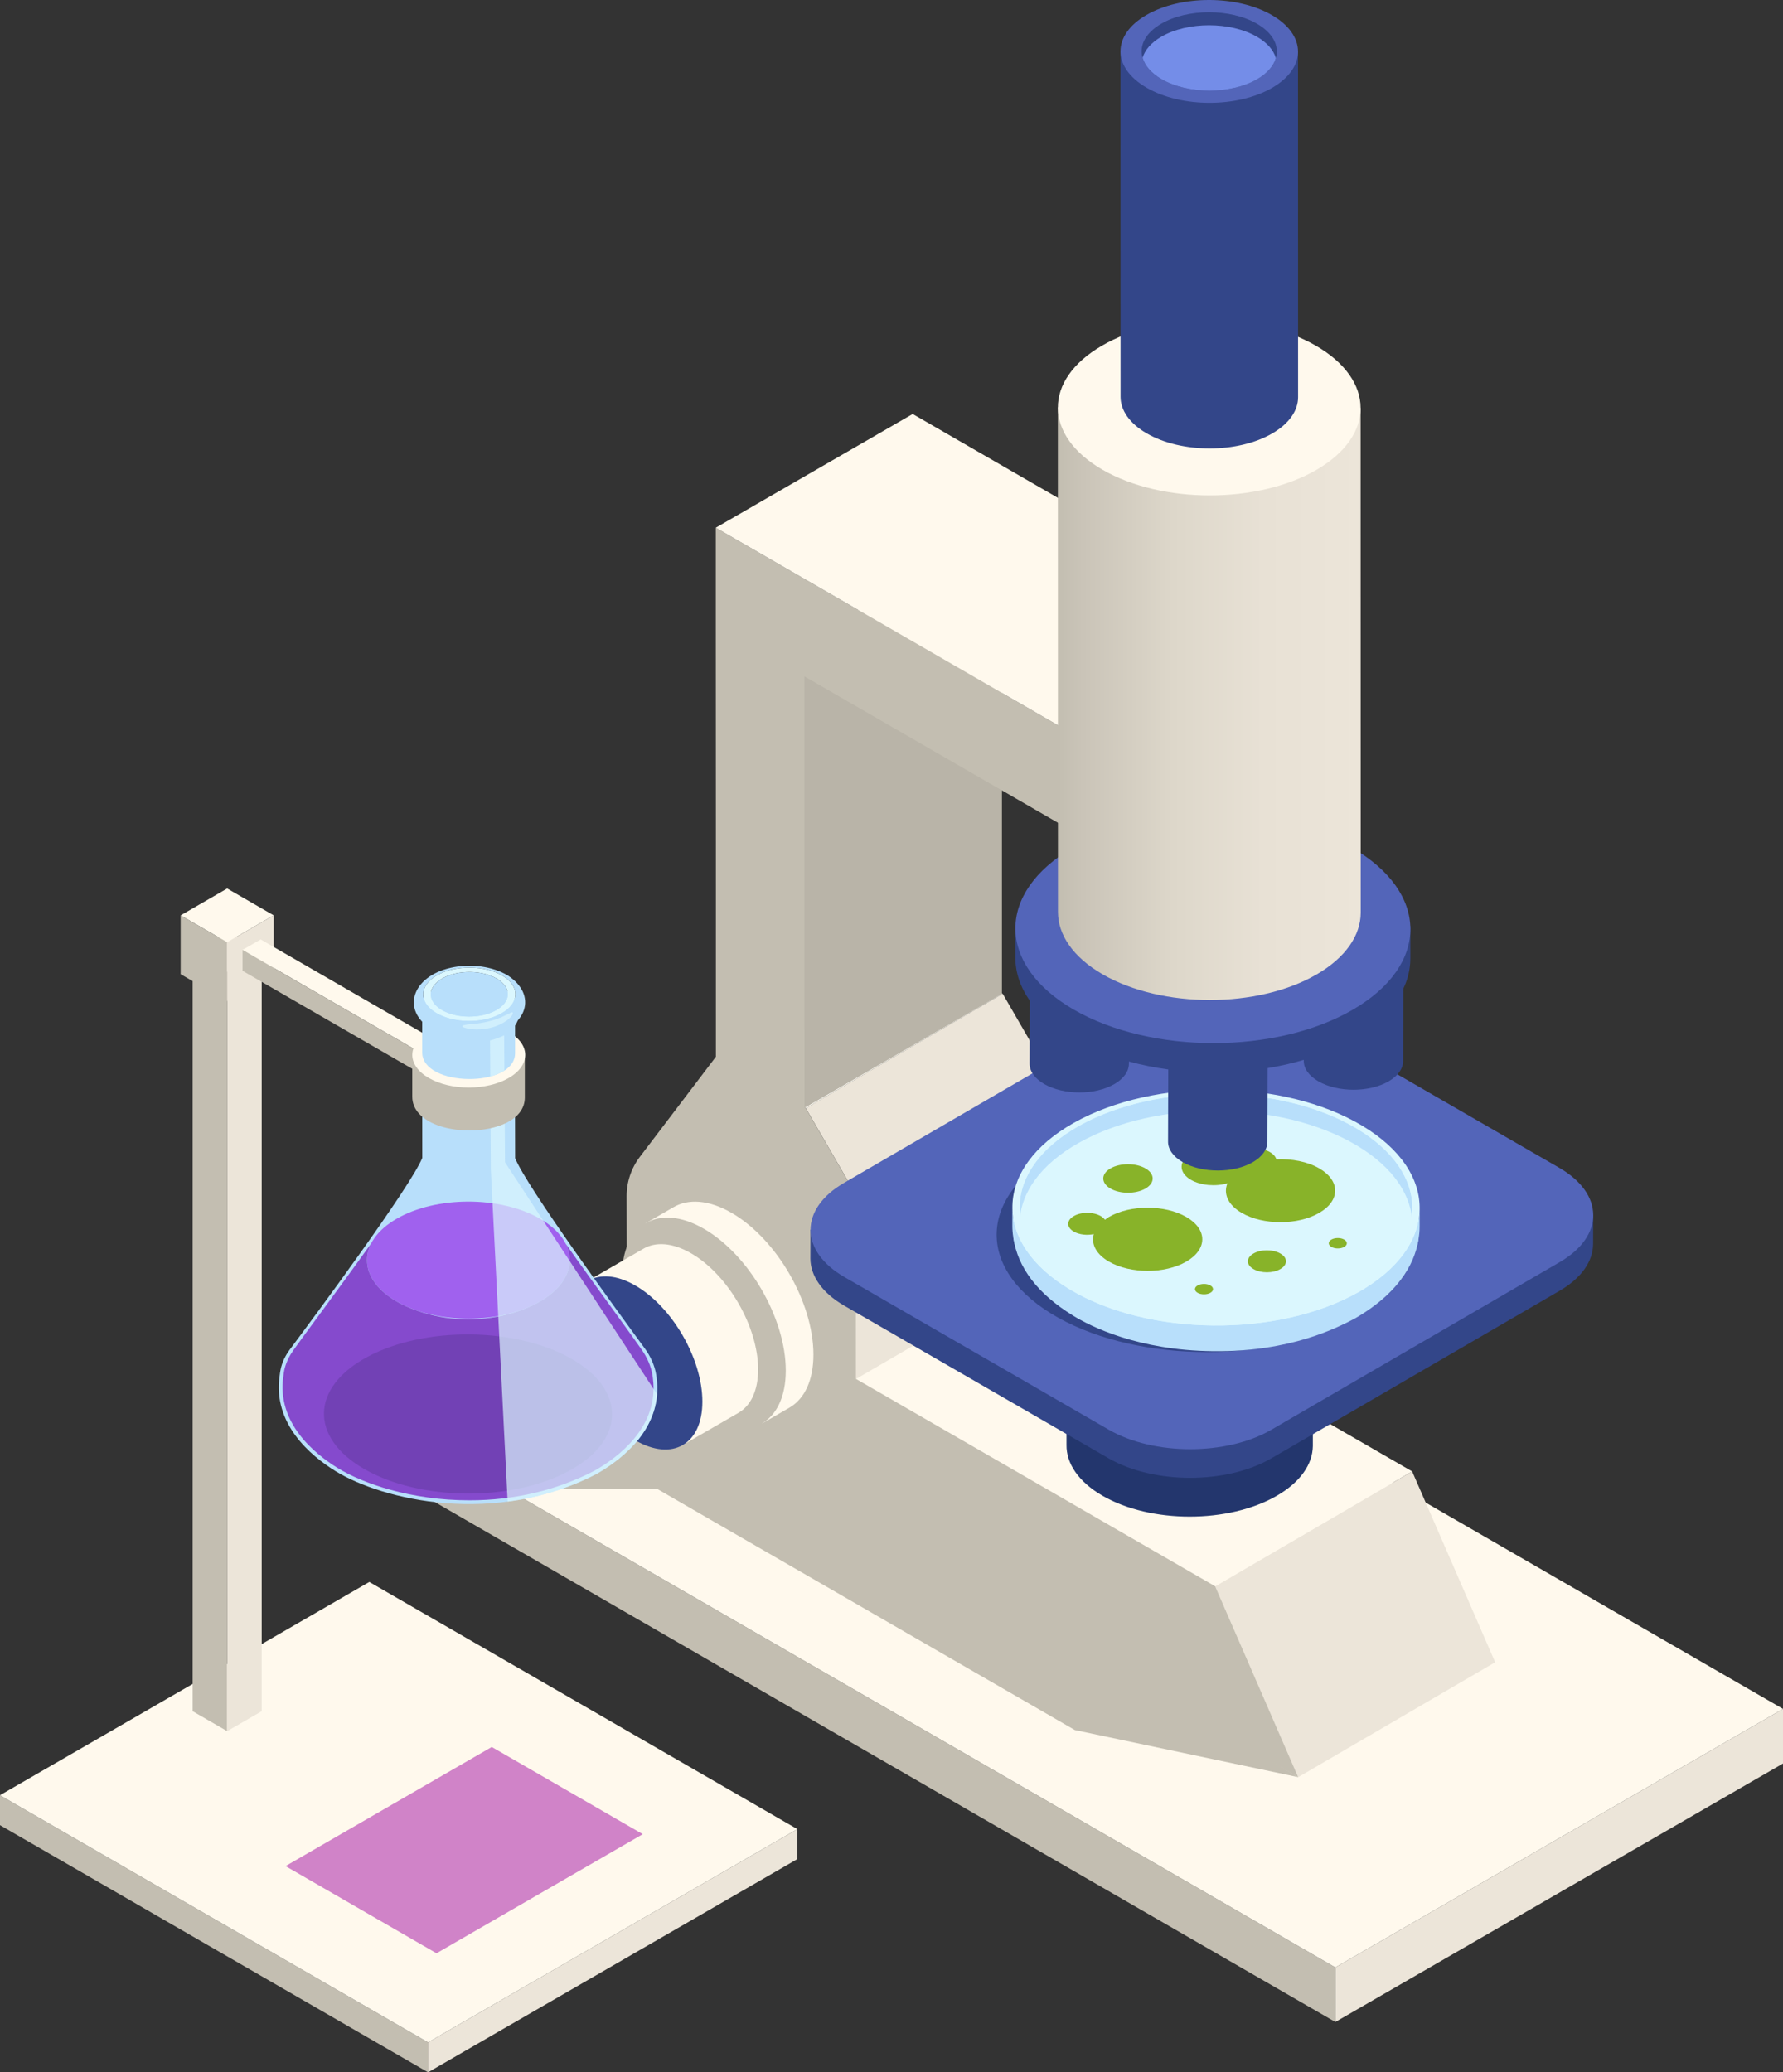 <?xml version="1.0" encoding="utf-8"?>
<!-- Generator: Adobe Illustrator 26.1.0, SVG Export Plug-In . SVG Version: 6.00 Build 0)  -->
<svg version="1.1" id="Layer_1" xmlns="http://www.w3.org/2000/svg" xmlns:xlink="http://www.w3.org/1999/xlink" x="0px" y="0px"
	 viewBox="0 0 484.29 562.83" style="enable-background:new 0 0 484.29 562.83;" xml:space="preserve">
<rect x="0" y="0" width="484.29" height="562.83" fill="#333333" stroke="none"/>
<g>
	<g>
		<g id="Axonometric_Cube_206_">
			<polygon id="Cube_face_-_left_298_" style="fill:#C3BEB1;" points="362.7,549.16 114.93,406.12 114.93,391.29 362.7,534.34 			
				"/>
			<polygon id="Cube_face_-_right_300_" style="fill:#ECE5D9;" points="484.29,478.96 362.7,549.16 362.7,534.34 484.29,464.13 			
				"/>
			<polygon id="Cube_face_-_top_303_" style="fill:#FFF9ED;" points="362.7,534.34 114.93,391.29 236.53,321.09 484.29,464.13 			
				"/>
		</g>
		<polygon style="fill:#C3BEB1;" points="114.93,391.29 137.63,404.4 178.53,404.4 291.94,469.87 352.61,482.67 159.68,365.46 		"/>
		<g>
			<g>
				<polygon style="fill:#ECE5D9;" points="330.06,430.83 383.56,399.63 406.11,451.46 352.61,482.67 				"/>
				<polygon style="fill:#FFF9ED;" points="190.49,350.25 243.99,319.05 383.56,399.63 330.06,430.83 				"/>
			</g>
			<g>
				<polygon style="fill:#ECE5D9;" points="232.44,324.45 285.92,293.37 285.98,343.45 232.5,374.52 				"/>
				<path style="fill:#ECE5D9;" d="M218.87,300.98l53.48-31.08c4.53,7.83,9.06,15.65,13.58,23.47l-53.48,31.08
					C227.93,316.63,223.4,308.81,218.87,300.98L218.87,300.98z"/>
				<polygon style="fill:#FFFDF5;" points="200.22,290.21 253.7,259.14 272.34,269.9 218.87,300.98 				"/>
			</g>
			<g>
				<polygon id="Cube_face_-_right_344_" style="fill:#B9B4A8;" points="272.14,269.95 218.51,300.91 218.51,173.98 272.14,143.02 
									"/>
				<g id="Axonometric_Cube_9_">
					<path style="fill:#C3BEB1;" d="M352.61,482.67l-22.55-51.84l-97.56-56.32l-0.06-50.06c-4.51-7.82-9.04-15.64-13.58-23.47
						l-0.35-0.2V183.71l81.19,46.87v-26.48l-105.28-60.79v26.48c0.03,0.02,0.03,117.22,0.03,117.22l-20.68,27.22
						c-2.32,3.07-3.58,6.82-3.57,10.67l0.11,52.42l20.08,11.59C190.38,389,352.61,482.67,352.61,482.67z"/>
					<polygon id="Cube_face_-_right_109_" style="fill:#AAA7A3;" points="353.19,199.7 299.7,230.59 299.7,204.11 353.19,173.23 
											"/>
					<polygon id="Cube_face_-_top_109_" style="fill:#FFF9ED;" points="299.7,204.11 194.42,143.32 247.9,112.44 353.19,173.23 
											"/>
				</g>
			</g>
		</g>
		<g>
			<path style="fill:#23366D;" d="M299.48,406.25c-6.61-3.82-9.88-8.83-9.8-13.84l0-51.4l66.91,0.36l0,51.4
				c-0.08,4.88-3.34,9.75-9.8,13.48C333.73,413.79,312.55,413.8,299.48,406.25z"/>
			<g style="enable-background:new    ;">
				<path style="fill:#334689;" d="M220.15,333.97l-0.03,7.79c-0.01,4.65,3.06,9.32,9.22,12.87l71.77,41.44
					c12.25,7.07,32.04,7.07,44.18,0.02l78.34-45.53c6.05-3.51,9.07-8.11,9.08-12.72l0.03-7.79L220.15,333.97z"/>
				<path style="fill:#5365B9;" d="M423.52,317.17l-71.77-41.44c-12.25-7.07-32.01-7.05-44.18,0.02l-78.34,45.53
					c-12.14,7.05-12.1,18.5,0.14,25.57l71.77,41.44c12.25,7.07,32.04,7.07,44.18,0.02l78.34-45.53
					C435.83,335.71,435.77,324.24,423.52,317.17z"/>
			</g>
			<g>
				<path style="fill:#334689;" d="M368.15,312.81c-22.29-12.44-58.44-12.44-80.73,0c-22.29,12.44-22.29,32.62,0,45.07
					c22.29,12.44,58.44,12.44,80.73,0C390.44,345.43,390.44,325.26,368.15,312.81z"/>
				<g>
					<path style="fill:#B8DFFB;" d="M275.21,335.96c1.15,8.26,6.61,15.45,16.32,21.4c4.6,2.82,17.5,9.41,37.99,9.62
						c21.02,0.22,33.64-6.36,38.39-8.83c13.58-7.8,16.64-16.62,17.41-21.77c-11.95,22.46-41.81,27.33-59.8,27.05
						C306.89,363.14,289.92,354.7,275.21,335.96z"/>
					
						<ellipse transform="matrix(3.209418e-03 -1 1 3.209418e-03 -1.13 659.55)" style="fill:#DBF7FE;" cx="330.27" cy="330.34" rx="33.84" ry="55.07"/>
					<g style="enable-background:new    ;">
						<path style="fill:#B8DFFB;" d="M368.53,306.51c-20.53-12.27-54.29-12.61-75.41-0.76c-10.73,6.02-16.14,14.04-16.16,22.07
							l-0.01,4.59c0.02-8.04,5.42-16.05,16.16-22.07c21.12-11.85,54.88-11.51,75.41,0.76c10.1,6.03,15.11,13.83,15.09,21.61
							l0.01-4.59C383.64,320.34,378.62,312.55,368.53,306.51z"/>
						<path style="fill:#B8DFFB;" d="M368.84,351.01c-21.9,12.29-56.92,11.94-78.21-0.79c-10.47-6.26-15.67-14.35-15.65-22.41
							l-0.01,5.11c-0.02,8.06,5.18,16.15,15.65,22.41c21.29,12.73,56.31,13.08,78.21,0.79c11.13-6.25,16.73-14.56,16.76-22.89
							l0.01-5.11C385.58,336.46,379.97,344.77,368.84,351.01z"/>
					</g>
					<path style="fill:#DBF7FE;" d="M369.95,305.71c-21.29-12.73-56.31-13.08-78.21-0.79c-21.9,12.29-22.4,32.57-1.11,45.3
						c21.29,12.73,56.31,13.08,78.21,0.79C390.74,338.72,391.24,318.44,369.95,305.71z M367.46,350.19
						c-21.12,11.85-54.88,11.51-75.41-0.76c-20.53-12.27-20.05-31.83,1.07-43.68c21.12-11.85,54.88-11.51,75.41,0.76
						C389.06,318.78,388.58,338.34,367.46,350.19z"/>
				</g>
				<g>
					<path style="fill:#88B329;" d="M347.77,340.45c-2.02-1.17-5.29-1.17-7.31,0c-2.02,1.17-2.02,3.06,0,4.22
						c2.02,1.17,5.29,1.17,7.31,0C349.79,343.5,349.79,341.61,347.77,340.45z"/>
					<path style="fill:#88B329;" d="M365.1,336.66c-0.96-0.55-2.51-0.55-3.47,0c-0.96,0.55-0.96,1.45,0,2
						c0.96,0.55,2.51,0.55,3.47,0C366.06,338.11,366.06,337.22,365.1,336.66z"/>
					<path style="fill:#88B329;" d="M328.76,349.12c-0.96-0.55-2.51-0.55-3.47,0c-0.96,0.55-0.96,1.45,0,2
						c0.96,0.55,2.51,0.55,3.47,0C329.72,350.57,329.72,349.67,328.76,349.12z"/>
					<path style="fill:#88B329;" d="M358.3,317.31c-3.19-1.84-7.45-2.63-11.62-2.45c-0.22-0.72-0.8-1.41-1.76-1.96
						c-2.48-1.43-6.51-1.43-8.99,0c-0.17,0.1-0.3,0.21-0.44,0.31c-3.41-1.81-8.7-1.78-12.01,0.13c-3.39,1.96-3.39,5.14,0,7.1
						c2.68,1.55,6.67,1.85,9.91,0.95c-1.15,2.8,0.12,5.86,3.9,8.04c5.8,3.35,15.2,3.35,21,0C364.1,326.09,364.1,320.66,358.3,317.31
						z"/>
					<path style="fill:#88B329;" d="M322.21,330.52c-5.8-3.35-15.2-3.35-21,0c-0.41,0.24-0.73,0.51-1.09,0.77
						c-0.25-0.37-0.63-0.71-1.15-1.01c-2.02-1.17-5.29-1.17-7.31,0c-2.02,1.17-2.02,3.06,0,4.22c1.47,0.85,3.6,1.06,5.43,0.68
						c-0.76,2.64,0.59,5.44,4.12,7.47c5.8,3.35,15.2,3.35,21,0C328.01,339.3,328.01,333.87,322.21,330.52z"/>
					<path style="fill:#88B329;" d="M301.63,322.81c2.62,1.51,6.87,1.51,9.49,0c2.62-1.51,2.62-3.97,0-5.48
						c-2.62-1.51-6.87-1.51-9.49,0C299.01,318.84,299.01,321.3,301.63,322.81z"/>
				</g>
			</g>
		</g>
		<g>
			<g>
				<g>
					<path style="fill:#334689;" d="M302.73,252.68c-5.29-3.05-13.83-3.04-19.08,0.01c-2.61,1.52-3.91,3.51-3.91,5.5
						c0-0.02-0.09,30.67-0.09,30.67c-0.01,2.01,1.32,4.02,3.98,5.56c5.29,3.05,13.83,3.04,19.07,0c2.61-1.52,3.92-3.51,3.93-5.5
						l0.09-30.68c0,0.28-0.09,0.55-0.14,0.83C306.99,256.79,305.75,254.43,302.73,252.68z M279.98,259.68
						c-0.07-0.21-0.06-0.43-0.1-0.64c0.04,0.22,0.04,0.44,0.11,0.65L279.98,259.68z"/>
					<path style="fill:#334689;" d="M381.05,258.34c0.43-2.28-0.81-4.64-3.84-6.39c-5.29-3.05-13.81-3.05-19.07,0
						c-2.62,1.52-3.93,3.52-3.93,5.51c0-0.01-0.09,30.67-0.09,30.67c-0.01,2.01,1.32,4.02,3.98,5.56
						c5.29,3.05,13.83,3.04,19.08-0.01c2.61-1.52,3.92-3.5,3.92-5.48l0.09-30.68C381.19,257.78,381.1,258.06,381.05,258.34z
						 M355.2,260.4c-0.13-0.19-0.19-0.39-0.3-0.58C355.01,260.01,355.07,260.21,355.2,260.4L355.2,260.4z"/>
					<path style="fill:#334689;" d="M340.34,273.89c-5.29-3.05-13.83-3.04-19.08,0.01c-2.61,1.52-3.91,3.51-3.91,5.5
						c0-0.02-0.09,30.67-0.09,30.67c-0.01,2.01,1.32,4.02,3.98,5.56c5.29,3.05,13.83,3.04,19.07,0c2.61-1.52,3.92-3.51,3.93-5.5
						l0.09-30.68c0,0.28-0.09,0.55-0.14,0.83C344.6,278,343.36,275.64,340.34,273.89z"/>
				</g>
				<g>
					<g style="enable-background:new    ;">
						<path style="fill:#334689;" d="M275.8,251.22l-0.01,8.84c-0.02,8,5.26,16.01,15.84,22.12c21.02,12.14,54.97,12.14,75.85,0
							c10.37-6.03,15.57-13.92,15.59-21.82l0.01-8.84L275.8,251.22z"/>
						<path style="fill:#5365B9;" d="M367.24,230.26c-21.02-12.14-54.97-12.14-75.85,0c-20.88,12.14-20.77,31.8,0.25,43.94
							c21.02,12.14,54.97,12.14,75.85,0C388.37,262.06,388.26,242.4,367.24,230.26z"/>
					</g>
				</g>
			</g>
			<g style="enable-background:new    ;">
				<linearGradient id="SVGID_1_" gradientUnits="userSpaceOnUse" x1="287.331" y1="191.108" x2="369.587" y2="191.108">
					<stop  offset="0" style="stop-color:#C3BEB1"/>
					<stop  offset="0.083" style="stop-color:#CAC4B8"/>
					<stop  offset="0.378" style="stop-color:#DDD7CA"/>
					<stop  offset="0.68" style="stop-color:#E8E1D5"/>
					<stop  offset="1" style="stop-color:#ECE5D9"/>
				</linearGradient>
				<path style="fill:url(#SVGID_1_);" d="M369.56,110.85l-82.23-0.23l0.03,137.05c-0.02,6.13,4.03,12.28,12.14,16.96
					c16.1,9.29,42.16,9.29,58.15,0c7.94-4.62,11.92-10.67,11.94-16.72L369.56,110.85z"/>
				<g>
					<path style="fill:#FFF9ED;" d="M357.43,93.9c16.1,9.29,16.18,24.39,0.19,33.68c-15.99,9.29-42.05,9.29-58.15,0
						c-16.12-9.31-16.18-24.39-0.19-33.68C315.27,84.6,341.31,84.59,357.43,93.9z"/>
				</g>
			</g>
			<g style="enable-background:new    ;">
				<g>
					<g>
						<path style="fill:#334689;" d="M352.56,14.04l-48.22-0.14l0.02,93.86c-0.01,3.6,2.36,7.2,7.12,9.95
							c9.44,5.45,24.72,5.45,34.1,0c4.66-2.71,6.99-6.26,7-9.81L352.56,14.04z"/>
					</g>
				</g>
				<g>
					<path style="fill:#5365B9;" d="M345.45,4.09c9.44,5.45,9.49,14.3,0.11,19.75c-9.38,5.45-24.66,5.45-34.1,0
						c-9.45-5.46-9.49-14.3-0.11-19.75C320.72-1.36,336-1.37,345.45,4.09z"/>
				</g>
				<g>
					<path style="fill:#334689;" d="M341.4,6.44c7.19,4.15,7.23,10.9,0.08,15.05c-7.15,4.15-18.79,4.15-25.98,0
						c-7.2-4.16-7.23-10.9-0.08-15.05C322.56,2.29,334.2,2.28,341.4,6.44z"/>
				</g>
				<path style="fill:#748DE8;" d="M341.4,9.98c-7.2-4.16-18.84-4.15-25.98,0c-2.78,1.62-4.46,3.62-5.07,5.72
					c0.61,2.12,2.32,4.16,5.15,5.8c7.19,4.15,18.84,4.15,25.98,0c2.78-1.61,4.46-3.62,5.06-5.72
					C345.94,13.65,344.23,11.62,341.4,9.98z"/>
			</g>
		</g>
		<g>
			<g id="Axonometric_Cylinder_70_">
				<path style="fill:#FFF9ED;" d="M198.7,329.4c-6.21-3.59-11.83-3.89-15.87-1.47l-7.51,4.34l31.74,54.3l7.51-4.34
					c3.94-2.36,6.37-7.31,6.37-14.31C220.94,353.73,210.98,336.49,198.7,329.4z"/>
				<path id="Cylinder_face_172_" style="fill:#C3BEB1;" d="M213.43,372.25c0,14.18-9.96,19.93-22.24,12.84
					c-12.28-7.09-22.24-24.33-22.24-38.52c0-14.18,9.96-19.93,22.24-12.84C203.47,340.82,213.43,358.07,213.43,372.25z"/>
			</g>
			<g id="Axonometric_Cylinder_69_">
				<path style="fill:#FFF9ED;" d="M187.71,340.39c-5.09-2.94-9.69-3.18-13-1.21l-15.14,8.74l25.99,44.47l15.14-8.74
					c3.23-1.93,5.22-5.98,5.22-11.72C205.92,360.32,197.76,346.2,187.71,340.39z"/>
				<path id="Cylinder_face_171_" style="fill:#334689;" d="M190.78,380.68c0,11.61-8.15,16.32-18.21,10.51
					c-10.06-5.81-18.21-19.93-18.21-31.54c0-11.61,8.15-16.32,18.21-10.51C182.62,354.94,190.78,369.06,190.78,380.68z"/>
			</g>
		</g>
	</g>
	<g>
		<g id="Axonometric_Cube_246_">
			<polygon id="Cube_face_-_left_619_" style="fill:#C3BEB1;" points="116.27,554.7 0,487.57 0,495.7 116.27,562.83 			"/>
			<polygon id="Cube_face_-_right_623_" style="fill:#ECE5D9;" points="216.58,504.91 116.27,562.83 116.27,554.7 216.58,496.78 			
				"/>
			<polygon id="Cube_face_-_top_619_" style="fill:#FFF9ED;" points="116.27,554.7 0,487.57 100.31,429.65 216.58,496.78 			"/>
			<polygon style="fill:#D083C8;" points="77.55,506.82 133.57,474.47 174.59,498.15 118.56,530.5 			"/>
		</g>
		<g id="Axonometric_Cube">
			<polygon id="Cube_face_-_top_38_" style="fill:#FFF9ED;" points="61.7,264.02 52.33,258.61 61.7,253.2 71.08,258.61 			"/>
			<polygon id="Cube_face_-_left_39_" style="fill:#C3BEB1;" points="61.7,470.17 52.33,464.76 52.33,258.61 61.7,264.02 			"/>
			<polygon id="Cube_face_-_right_38_" style="fill:#ECE5D9;" points="71.08,464.76 61.7,470.17 61.7,264.02 71.08,258.61 			"/>
		</g>
		<g id="Axonometric_Cube_7_">
			<polygon id="Cube_face_-_top_41_" style="fill:#FFF9ED;" points="61.7,255.9 49.07,248.61 61.7,241.31 74.34,248.61 			"/>
			<polygon id="Cube_face_-_left_42_" style="fill:#C3BEB1;" points="61.7,271.88 49.07,264.59 49.07,248.61 61.7,255.9 			"/>
			<polygon id="Cube_face_-_right_41_" style="fill:#ECE5D9;" points="74.34,264.59 61.7,271.88 61.7,255.9 74.34,248.61 			"/>
		</g>
		<g id="Axonometric_Cube_6_">
			<polygon id="Cube_face_-_top_40_" style="fill:#ECE5D9;" points="116.98,287.49 121.9,284.65 121.9,290.33 116.98,293.17 			"/>
			<polygon id="Cube_face_-_left_41_" style="fill:#FFF9ED;" points="65.88,257.99 70.8,255.15 121.9,284.65 116.98,287.49 			"/>
			<polygon id="Cube_face_-_right_40_" style="fill:#C3BEB1;" points="65.88,263.67 65.88,257.99 116.98,287.49 116.98,293.17 			
				"/>
		</g>
		<path style="fill:#B8DFFB;" d="M178.33,374.03c-0.02-0.18-0.04-0.37-0.08-0.58c-0.43-2.64-1.57-5.11-3.15-7.27
			c-7.2-9.81-32.15-44-35.18-51.63l-0.03-11.34l-25.2-0.19l0.01,11.46c-3.15,7.79-29.44,43.28-35.94,51.99
			c-1.19,1.6-2.11,3.41-2.52,5.36c-0.13,0.62-0.22,1.21-0.28,1.8c-1.92,13.04,8.33,21.7,15.19,25.93
			c12.8,7.88,43.36,15.06,70.9,0.73C169.32,396.15,180.21,387.54,178.33,374.03z"/>
		<g>
			<path style="fill:#A061EE;" d="M146.68,331c10.75,6.21,10.75,16.27,0,22.48c-10.75,6.21-28.19,6.21-38.94,0
				c-10.75-6.21-10.75-16.27,0-22.48C118.5,324.79,135.93,324.79,146.68,331z"/>
			<path style="fill:#854ACD;" d="M177.47,375.65c-0.04-0.53-0.09-1.03-0.16-1.53c-0.02-0.17-0.04-0.36-0.07-0.56
				c-0.42-2.55-1.49-4.94-2.99-7.05c-1.51-2.13-3.77-5.32-6.07-8.49c-4.37-6.02-9.65-13.31-14.54-20.24
				c3.46,6.86-1.23,14.79-14.08,18.72c-8.03,2.45-16.69,2.45-24.72-0.01c-12.89-3.94-17.56-11.93-14.01-18.8
				c-4.92,6.87-10.21,14.08-14.59,20.05c-2.65,3.6-5.06,6.89-6.53,8.94c-1.09,1.53-1.93,3.22-2.4,5.04
				c-0.03,0.13-0.06,0.24-0.08,0.35c-0.11,0.56-0.2,1.11-0.26,1.71c-1.86,12.64,8.42,21.03,14.72,24.91
				c6.9,4.25,19.93,8.79,35.81,8.79c12.29,0,23.76-2.72,34.05-8.08C167.96,395.75,178.28,387.91,177.47,375.65z"/>
			<path style="fill:#7241B5;" d="M155.18,369.02c-15.06-8.59-39.83-8.82-55.33-0.53c-15.49,8.29-15.85,21.97-0.79,30.56
				c15.06,8.59,39.83,8.82,55.33,0.53S170.24,377.6,155.18,369.02z"/>
			<path style="opacity:0.7;fill:#DBF7FE;" d="M137.21,315.74c-0.03-0.04-0.04-0.09-0.04-0.14l-0.23-34.39
				c-1.24,0.58-2.52,1.06-3.83,1.38l0.2,34.98l4.57,90.27c7.98-1.05,16.2-3.38,24.17-7.53c6.39-3.65,15.58-10.77,16.41-21.64
				L137.21,315.74z"/>
		</g>
		<path style="fill:#C3BEB1;" d="M127.55,307.03c-5.78,0-10.82-1.61-13.48-4.3c-1.41-1.43-2.12-3.11-2.09-4.99c0,0,0-11.38,0-11.39
			c0.01-0.55,0.46-0.99,1-0.99c0.56,0,1,0.45,1,1c0,0.03,0,0.13,0,0.15c0.06,4.67,6.87,7.11,13.56,7.11
			c6.22,0,12.94-2.16,13.01-6.89c0.01-0.55,0.46-0.99,1-0.99c0.56,0,1,0.45,1,1v11.39C142.49,304.26,134.72,307.03,127.55,307.03
			L127.55,307.03z"/>
		<path style="fill:#FFF9ED;" d="M138.17,280.26c-5.99-3.46-15.7-3.46-21.69,0c-5.99,3.46-5.99,9.06,0,12.52
			c5.99,3.46,15.7,3.46,21.69,0C144.16,289.32,144.16,283.71,138.17,280.26z"/>
		<g>
			<path style="fill:#B8DFFB;" d="M114.68,285.82c-0.03,9.44,25.09,9.77,25.22,0.29l0-7.57c2.01-2.77,1.11-7.56-2.74-9.86
				c-5.15-3.08-13.61-3.16-18.9-0.19c-3.54,1.99-4.7,6.3-3.58,8.89L114.68,285.82z"/>
			<path style="fill:#DBF7FE;" d="M136.51,265c-4.79-2.88-12.71-2.96-17.71-0.18c-4.99,2.78-5.15,7.37-0.37,10.26
				c4.79,2.88,12.71,2.96,17.71,0.18C141.13,272.47,141.3,267.88,136.51,265z M134.71,274.4c-4.17,2.32-10.79,2.26-14.79-0.15
				c-4-2.41-3.86-6.24,0.31-8.56c4.17-2.32,10.79-2.26,14.78,0.15C139.02,268.24,138.88,272.07,134.71,274.4z"/>
			<path style="fill:#B8DFFB;" d="M137.86,264.89c-4.16-2.46-10.07-3.25-15.44-2.04c-10.56,2.38-13.49,11.51-5.32,16.57
				c3.91,2.42,10.11,3.24,15.44,2.04C143.28,279.04,146.11,270.21,137.86,264.89z M136.14,275.26c-4.99,2.78-12.92,2.7-17.71-0.18
				c-4.79-2.88-4.62-7.47,0.37-10.26c4.99-2.78,12.92-2.7,17.71,0.18C141.3,267.88,141.13,272.47,136.14,275.26z"/>
			<path style="opacity:0.7;fill:#DBF7FE;" d="M139.22,274.97c-0.16-0.09-0.37,0.01-1.68,0.66c-1.85,0.92-3.16,1.31-3.65,1.46
				c-1.72,0.52-3.19,0.75-4.44,0.92c-1.07,0.15-2.17,0.09-3.23,0.38c-0.18,0.05-0.49,0.06-0.59,0.22c-0.03,0.05-0.04,0.14-0.01,0.19
				c0.29,0.49,3.95,1.32,7.86,0.29c3.57-0.94,5.83-3.08,5.82-3.89C139.31,275.13,139.28,275,139.22,274.97z"/>
		</g>
		<path style="fill:#B8DFFB;" d="M134.71,274.4c-4.17,2.32-10.79,2.26-14.79-0.15c-4-2.41-3.86-6.24,0.31-8.56
			c4.17-2.32,10.79-2.26,14.78,0.15C139.02,268.24,138.88,272.07,134.71,274.4z"/>
		<path style="opacity:0.7;fill:#DBF7FE;" d="M136.94,281.2c-1.24,0.58-2.52,1.06-3.83,1.38l0.06,9.77
			c1.45-0.38,2.76-0.92,3.83-1.62L136.94,281.2z"/>
	</g>
</g>
</svg>

